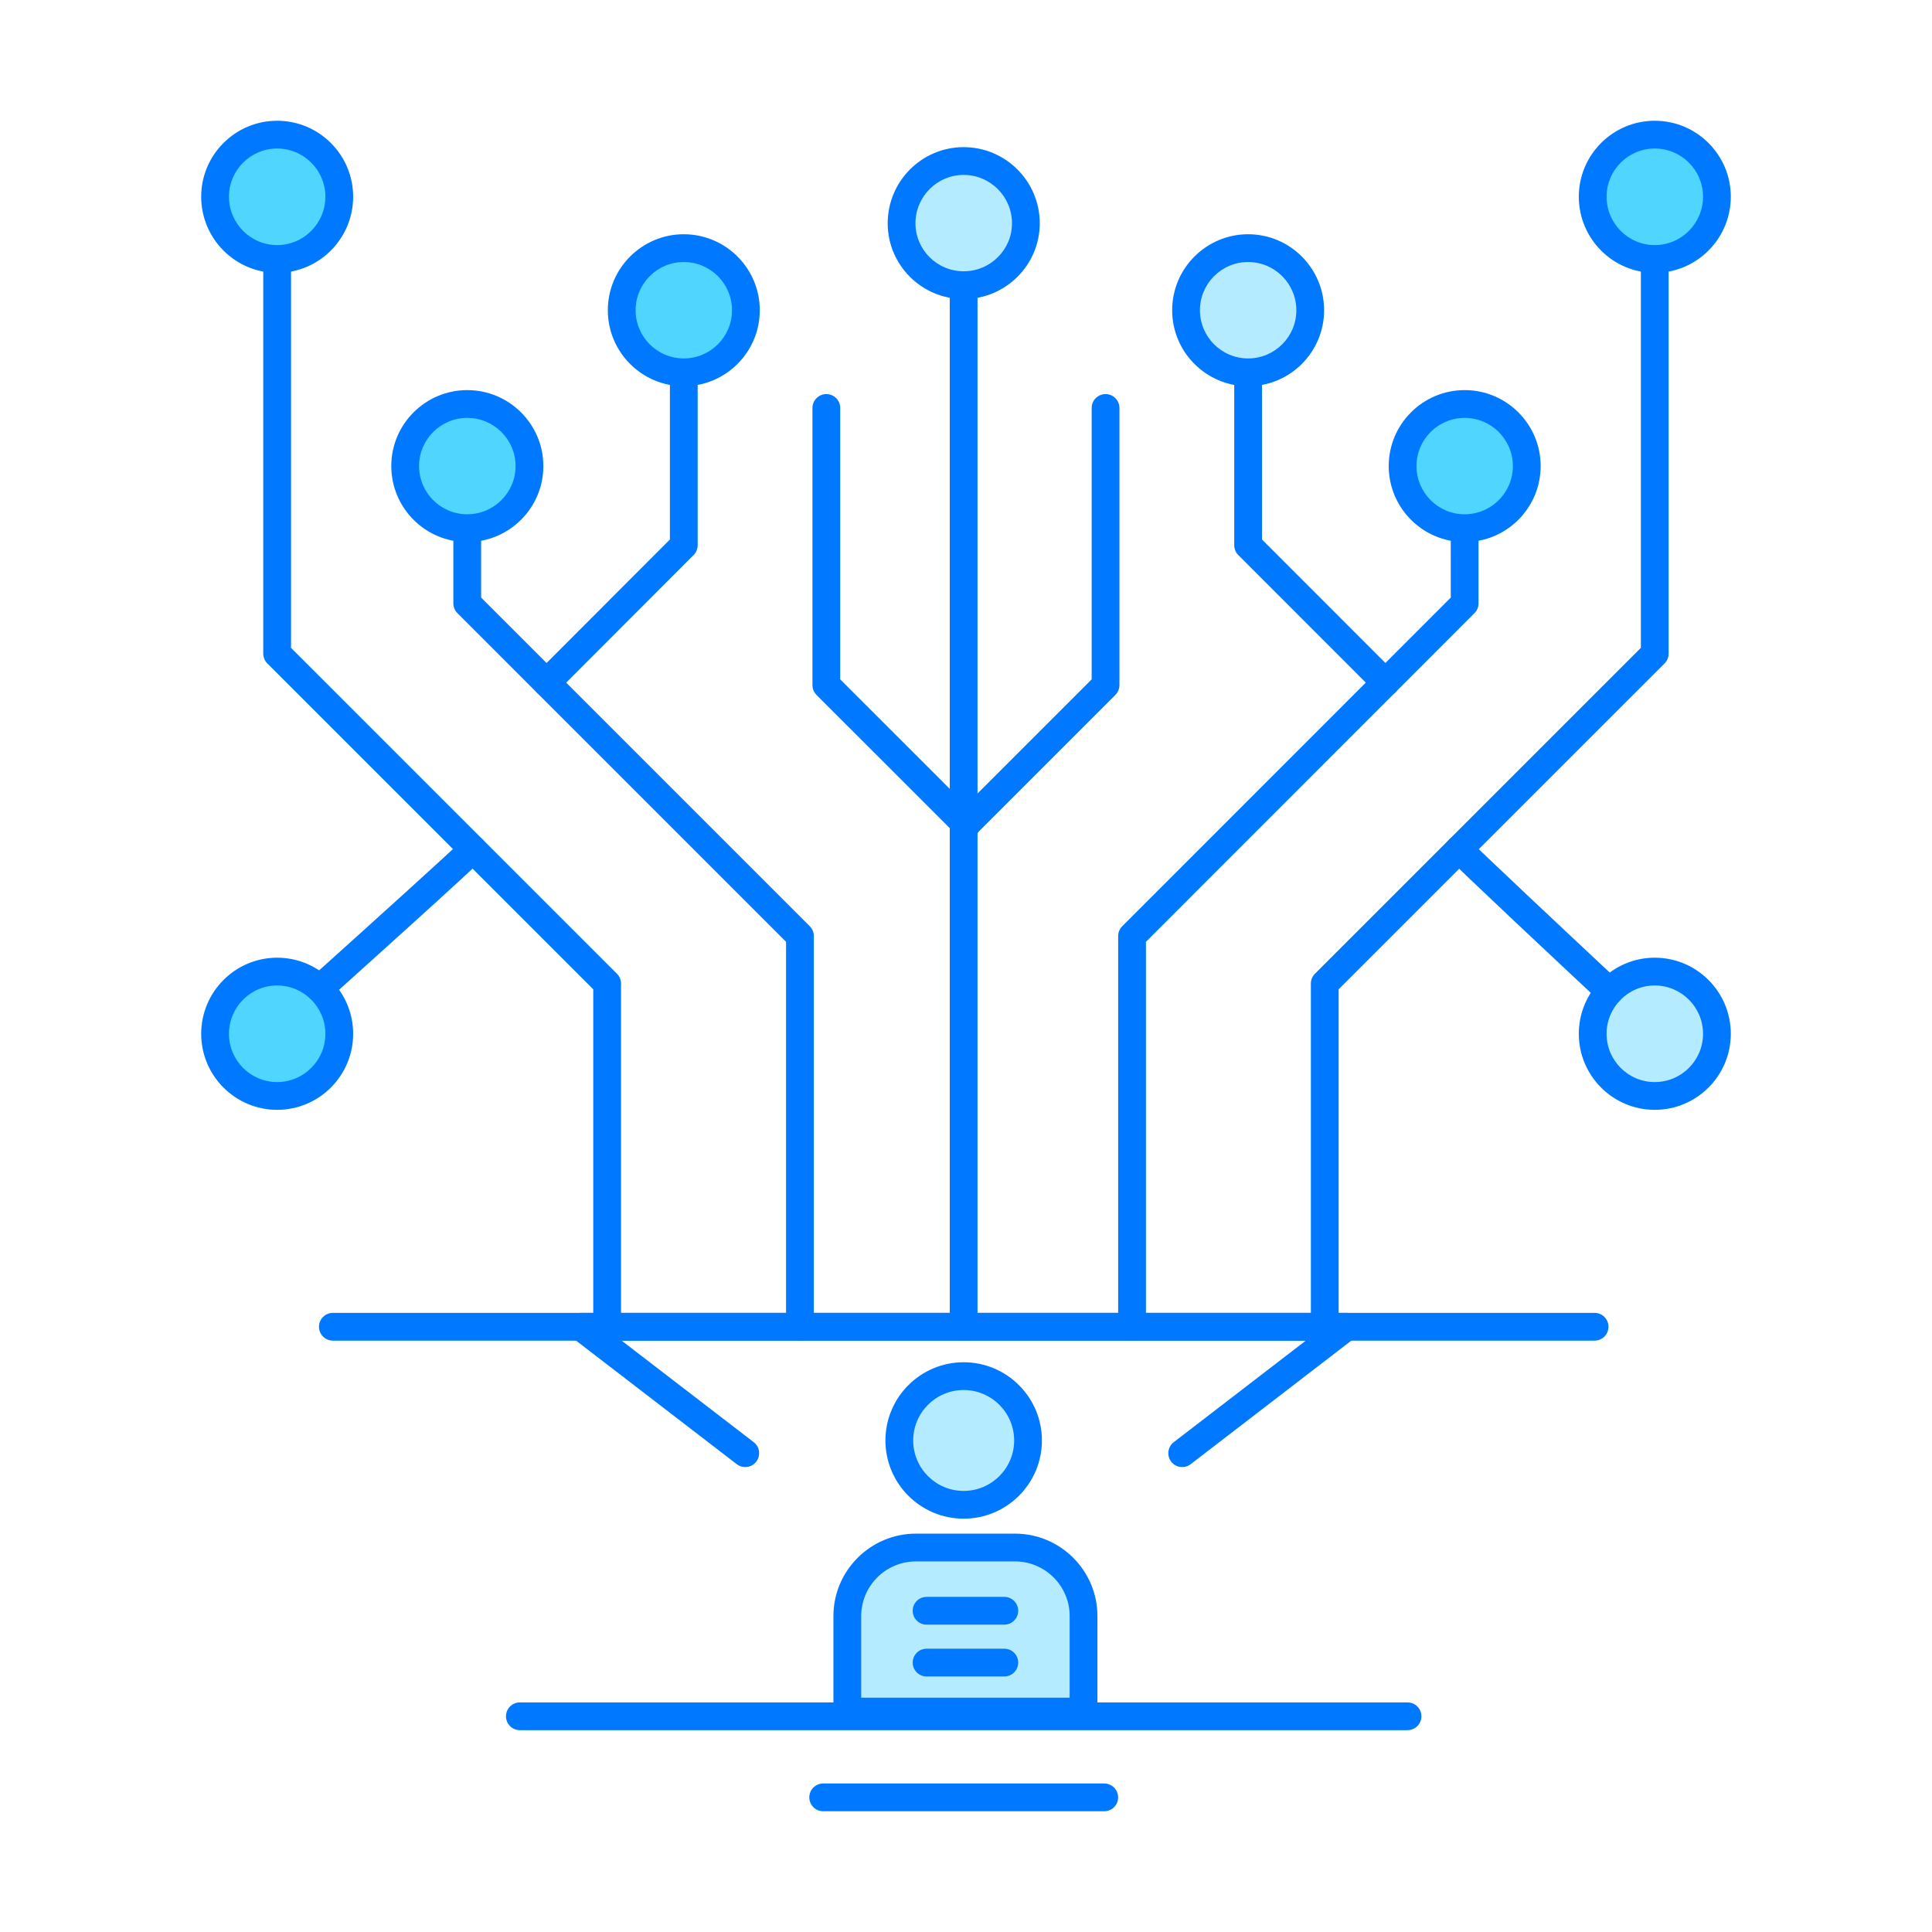 <?xml version="1.0" encoding="utf-8"?>
<!-- Generator: Adobe Illustrator 25.4.6, SVG Export Plug-In . SVG Version: 6.00 Build 0)  -->
<svg version="1.1" id="图层_1" xmlns="http://www.w3.org/2000/svg" xmlns:xlink="http://www.w3.org/1999/xlink" x="0px" y="0px"
	 viewBox="0 0 1024 1024" style="enable-background:new 0 0 1024 1024;" xml:space="preserve">
<style type="text/css">
	.st0{fill:#0078FF;}
	.st1{fill:#50D5FF;}
	.st2{fill:#B4EBFF;}
</style>
<g>
	<g>
		<g>
			<path class="st0" d="M321.798,711.986c-4.067,0-7.359-3.293-7.359-7.359V524.349L141.697,351.628
				c-1.382-1.38-2.166-3.249-2.166-5.204V137.26c0-4.067,3.293-7.359,7.359-7.359c4.067,0,7.359,3.293,7.359,7.359v206.113
				l172.754,172.742c1.38,1.37,2.155,3.249,2.155,5.194v183.318C329.158,708.694,325.865,711.986,321.798,711.986z"/>
		</g>
		<g>
			<path class="st0" d="M423.988,710.561c-4.067,0-7.359-3.294-7.359-7.359V499.187L242.438,324.986
				c-1.37-1.38-2.154-3.249-2.154-5.204v-39.846c0-4.067,3.293-7.359,7.359-7.359c4.067,0,7.359,3.293,7.359,7.359v36.795
				l174.19,174.202c1.37,1.38,2.156,3.249,2.156,5.204v207.063C431.347,707.267,428.054,710.561,423.988,710.561z"/>
		</g>
		<g>
			<path class="st0" d="M289.676,369.186c-1.878,0-3.757-0.719-5.192-2.154c-2.873-2.873-2.884-7.526-0.011-10.399l70.587-70.686
				v-88.608c0-4.067,3.293-7.359,7.359-7.359c4.066,0,7.358,3.293,7.358,7.359v91.647c0,1.945-0.773,3.823-2.154,5.194
				l-72.741,72.841C293.445,368.457,291.555,369.186,289.676,369.186z"/>
		</g>
		<g>
			<path class="st0" d="M510.751,710.561c-4.065,0-7.359-3.293-7.359-7.359v-552.05c0-4.067,3.294-7.359,7.359-7.359
				c4.067,0,7.359,3.293,7.359,7.359v552.05C518.11,707.268,514.817,710.561,510.751,710.561z"/>
		</g>
		<g>
			<path class="st0" d="M512.155,444.645c-1.879,0-3.769-0.717-5.205-2.154l-74.178-74.156c-1.37-1.382-2.154-3.249-2.154-5.205
				V216.234c0-4.067,3.293-7.359,7.359-7.359c4.067,0,7.359,3.293,7.359,7.359v143.847l72.023,72.001
				c2.873,2.873,2.873,7.536,0,10.409C515.923,443.928,514.033,444.645,512.155,444.645z"/>
		</g>
		<g>
			<g>
				<path class="st1" d="M146.89,71.359c18.222,0,32.929,14.696,32.929,32.895c0,18.21-14.707,33.006-32.929,33.006
					c-18.155,0-32.895-14.796-32.895-33.006C113.995,86.055,128.735,71.359,146.89,71.359z"/>
				<path class="st0" d="M146.89,142.918c-21.26,0-38.553-17.348-38.553-38.664c0-21.26,17.293-38.553,38.553-38.553
					c21.271,0,38.587,17.293,38.587,38.553C185.477,125.57,168.161,142.918,146.89,142.918z M146.89,77.017
					c-15.016,0-27.238,12.221-27.238,27.238c0,15.083,12.221,27.348,27.238,27.348c15.039,0,27.272-12.266,27.272-27.348
					C174.162,89.238,161.929,77.017,146.89,77.017z"/>
			</g>
			<g>
				<path class="st0" d="M146.89,144.62c-22.199,0-40.254-18.111-40.254-40.365C106.636,82.055,124.691,64,146.89,64
					c22.21,0,40.287,18.055,40.287,40.254C187.177,126.509,169.1,144.62,146.89,144.62z M146.89,78.719
					c-14.088,0-25.536,11.447-25.536,25.536c0,14.144,11.447,25.647,25.536,25.647c14.1,0,25.57-11.503,25.57-25.647
					C172.46,90.166,160.99,78.719,146.89,78.719z"/>
			</g>
		</g>
		<g>
			<g>
				<path class="st1" d="M247.643,214.124c18.222,0,32.983,14.696,32.983,32.895c0,18.222-14.762,32.918-32.983,32.918
					c-18.122,0-32.895-14.696-32.895-32.918C214.748,228.82,229.521,214.124,247.643,214.124z"/>
				<path class="st0" d="M247.643,285.594c-21.26,0-38.553-17.304-38.553-38.575c0-21.26,17.293-38.553,38.553-38.553
					c21.304,0,38.641,17.293,38.641,38.553C286.284,268.29,268.947,285.594,247.643,285.594z M247.643,219.781
					c-15.016,0-27.238,12.221-27.238,27.238c0,15.028,12.221,27.26,27.238,27.26c15.072,0,27.326-12.233,27.326-27.26
					C274.969,232.003,262.714,219.781,247.643,219.781z"/>
			</g>
			<g>
				<path class="st0" d="M247.643,287.296c-22.199,0-40.254-18.067-40.254-40.277c0-22.199,18.056-40.254,40.254-40.254
					c22.243,0,40.343,18.055,40.343,40.254C287.986,269.229,269.886,287.296,247.643,287.296z M247.643,221.483
					c-14.088,0-25.536,11.447-25.536,25.536c0,14.1,11.447,25.558,25.536,25.558c14.133,0,25.624-11.459,25.624-25.558
					C273.267,232.93,261.775,221.483,247.643,221.483z"/>
			</g>
		</g>
		<g>
			<g>
				<path class="st1" d="M362.418,131.515c18.221,0,32.928,14.796,32.928,32.929c0,18.199-14.707,32.895-32.928,32.895
					c-18.155,0-32.896-14.696-32.896-32.895C329.522,146.31,344.263,131.515,362.418,131.515z"/>
				<path class="st0" d="M362.418,202.996c-21.261,0-38.554-17.293-38.554-38.553c0-21.271,17.293-38.587,38.554-38.587
					c21.27,0,38.585,17.315,38.585,38.587C401.004,185.704,383.688,202.996,362.418,202.996z M362.418,137.172
					c-15.017,0-27.239,12.233-27.239,27.272c0,15.016,12.221,27.238,27.239,27.238c15.039,0,27.27-12.221,27.27-27.238
					C389.689,149.405,377.457,137.172,362.418,137.172z"/>
			</g>
			<g>
				<path class="st0" d="M362.418,204.698c-22.2,0-40.256-18.055-40.256-40.254c0-22.21,18.055-40.288,40.256-40.288
					c22.209,0,40.287,18.078,40.287,40.288C402.706,186.643,384.627,204.698,362.418,204.698z M362.418,138.874
					c-14.09,0-25.537,11.47-25.537,25.57c0,14.088,11.447,25.536,25.537,25.536c14.099,0,25.569-11.447,25.569-25.536
					C387.987,150.344,376.517,138.874,362.418,138.874z"/>
			</g>
		</g>
		<g>
			<g>
				<path class="st2" d="M510.751,85.348c18.21,0,32.985,14.785,32.985,32.995c0,18.111-14.774,32.808-32.985,32.808
					c-18.188,0-32.895-14.697-32.895-32.808C477.856,100.134,492.563,85.348,510.751,85.348z"/>
				<path class="st0" d="M510.751,156.808c-21.26,0-38.553-17.26-38.553-38.466c0-21.314,17.293-38.652,38.553-38.652
					c21.304,0,38.642,17.338,38.642,38.652C549.393,139.548,532.055,156.808,510.751,156.808z M510.751,91.006
					c-15.016,0-27.238,12.266-27.238,27.337c0,14.973,12.221,27.15,27.238,27.15c15.073,0,27.327-12.177,27.327-27.15
					C538.078,103.271,525.824,91.006,510.751,91.006z"/>
			</g>
			<g>
				<path class="st0" d="M510.751,158.509c-22.199,0-40.254-18.021-40.254-40.166c0-22.243,18.055-40.354,40.254-40.354
					c22.243,0,40.344,18.111,40.344,40.354C551.095,140.488,532.994,158.509,510.751,158.509z M510.751,92.707
					c-14.088,0-25.536,11.503-25.536,25.635c0,14.034,11.447,25.449,25.536,25.449c14.134,0,25.625-11.415,25.625-25.449
					C536.376,104.21,524.884,92.707,510.751,92.707z"/>
			</g>
		</g>
		<g>
			<g>
				<path class="st1" d="M146.89,514.956c18.222,0,32.929,14.796,32.929,32.995c0,18.134-14.707,32.929-32.929,32.929
					c-18.155,0-32.895-14.796-32.895-32.929C113.995,529.752,128.735,514.956,146.89,514.956z"/>
				<path class="st0" d="M146.89,586.537c-21.26,0-38.553-17.315-38.553-38.587c0-21.315,17.293-38.652,38.553-38.652
					c21.271,0,38.587,17.337,38.587,38.652C185.477,569.222,168.161,586.537,146.89,586.537z M146.89,520.614
					c-15.016,0-27.238,12.266-27.238,27.337c0,15.039,12.221,27.272,27.238,27.272c15.039,0,27.272-12.233,27.272-27.272
					C174.162,532.879,161.929,520.614,146.89,520.614z"/>
			</g>
			<g>
				<path class="st0" d="M146.89,588.239c-22.199,0-40.254-18.078-40.254-40.288c0-22.254,18.055-40.354,40.254-40.354
					c22.21,0,40.287,18.1,40.287,40.354C187.177,570.161,169.1,588.239,146.89,588.239z M146.89,522.315
					c-14.088,0-25.536,11.503-25.536,25.635c0,14.1,11.447,25.57,25.536,25.57c14.1,0,25.57-11.47,25.57-25.57
					C172.46,533.818,160.99,522.315,146.89,522.315z"/>
			</g>
		</g>
		<g>
			<path class="st0" d="M169.476,531.277c-2.011,0-4.023-0.829-5.47-2.442c-2.718-3.028-2.464-7.669,0.552-10.387
				c30.576-27.481,77.261-69.648,80.52-73.195c2.719-2.939,7.326-3.27,10.32-0.64c3.006,2.618,3.448,7.083,0.895,10.155
				c-3.094,3.734-63.47,58.055-81.901,74.619C172.989,530.647,171.233,531.277,169.476,531.277z"/>
		</g>
		<g>
			<path class="st0" d="M702.146,711.986c-4.067,0-7.359-3.293-7.359-7.359V521.309c0-1.955,0.784-3.823,2.154-5.204
				l172.754-172.732V137.26c0-4.067,3.293-7.359,7.359-7.359s7.359,3.293,7.359,7.359v209.163c0,1.955-0.785,3.823-2.156,5.204
				L709.505,524.36v180.267C709.505,708.694,706.212,711.986,702.146,711.986z"/>
		</g>
		<g>
			<path class="st0" d="M600.012,710.561c-4.067,0-7.359-3.294-7.359-7.359V496.138c0-1.945,0.774-3.823,2.154-5.204
				l174.135-174.202v-36.795c0-4.067,3.293-7.359,7.359-7.359c4.067,0,7.359,3.293,7.359,7.359v39.846
				c0,1.945-0.774,3.823-2.156,5.204L607.371,499.187v204.014C607.371,707.267,604.078,710.561,600.012,710.561z"/>
		</g>
		<g>
			<path class="st0" d="M734.323,369.186c-1.878,0-3.768-0.719-5.204-2.154l-72.797-72.841c-1.381-1.382-2.156-3.26-2.156-5.205
				v-91.647c0-4.067,3.293-7.359,7.359-7.359c4.067,0,7.359,3.293,7.359,7.359v88.598l70.642,70.685
				c2.873,2.884,2.873,7.537,0,10.41C738.091,368.468,736.201,369.186,734.323,369.186z"/>
		</g>
		<g>
			<path class="st0" d="M511.812,444.645c-1.878,0-3.768-0.717-5.205-2.154c-2.873-2.873-2.873-7.536,0-10.409l72.001-72.001
				V216.234c0-4.067,3.293-7.359,7.359-7.359c4.067,0,7.359,3.293,7.359,7.359v146.897c0,1.956-0.785,3.823-2.154,5.205
				l-74.157,74.156C515.58,443.928,513.69,444.645,511.812,444.645z"/>
		</g>
		<g>
			<g>
				<path class="st1" d="M877.054,71.359c-18.155,0-32.896,14.696-32.896,32.895c0,18.21,14.741,33.006,32.896,33.006
					c18.21,0,32.951-14.796,32.951-33.006C910.005,86.055,895.265,71.359,877.054,71.359z"/>
				<path class="st0" d="M877.054,142.918c-21.26,0-38.554-17.348-38.554-38.664c0-21.26,17.294-38.553,38.554-38.553
					c21.293,0,38.608,17.293,38.608,38.553C915.663,125.57,898.347,142.918,877.054,142.918z M877.054,77.017
					c-15.017,0-27.239,12.221-27.239,27.238c0,15.083,12.221,27.348,27.239,27.348c15.05,0,27.293-12.266,27.293-27.348
					C904.348,89.238,892.105,77.017,877.054,77.017z"/>
			</g>
			<g>
				<path class="st0" d="M877.054,144.62c-22.199,0-40.254-18.111-40.254-40.365C836.8,82.055,854.855,64,877.054,64
					c22.221,0,40.31,18.055,40.31,40.254C917.364,126.509,899.275,144.62,877.054,144.62z M877.054,78.719
					c-14.088,0-25.537,11.447-25.537,25.536c0,14.144,11.448,25.647,25.537,25.647c14.11,0,25.591-11.503,25.591-25.647
					C902.646,90.166,891.164,78.719,877.054,78.719z"/>
			</g>
		</g>
		<g>
			<g>
				<path class="st1" d="M776.302,214.124c-18.222,0-32.895,14.696-32.895,32.895c0,18.222,14.673,32.918,32.895,32.918
					c18.211,0,32.918-14.696,32.918-32.918C809.219,228.82,794.512,214.124,776.302,214.124z"/>
				<path class="st0" d="M776.302,285.594c-21.26,0-38.553-17.304-38.553-38.575c0-21.26,17.293-38.553,38.553-38.553
					c21.271,0,38.575,17.293,38.575,38.553C814.877,268.29,797.573,285.594,776.302,285.594z M776.302,219.781
					c-15.017,0-27.238,12.221-27.238,27.238c0,15.028,12.22,27.26,27.238,27.26c15.028,0,27.26-12.233,27.26-27.26
					C803.562,232.003,791.329,219.781,776.302,219.781z"/>
			</g>
			<g>
				<path class="st0" d="M776.302,287.296c-22.199,0-40.254-18.067-40.254-40.277c0-22.199,18.055-40.254,40.254-40.254
					c22.21,0,40.276,18.055,40.276,40.254C816.578,269.229,798.512,287.296,776.302,287.296z M776.302,221.483
					c-14.088,0-25.537,11.447-25.537,25.536c0,14.1,11.449,25.558,25.537,25.558c14.1,0,25.558-11.459,25.558-25.558
					C801.86,232.93,790.401,221.483,776.302,221.483z"/>
			</g>
		</g>
		<g>
			<g>
				<path class="st2" d="M661.526,131.515c-18.133,0-32.895,14.796-32.895,32.929c0,18.199,14.763,32.895,32.895,32.895
					c18.188,0,32.918-14.696,32.918-32.895C694.444,146.31,679.714,131.515,661.526,131.515z"/>
				<path class="st0" d="M661.526,202.996c-21.26,0-38.553-17.293-38.553-38.553c0-21.271,17.293-38.587,38.553-38.587
					c21.271,0,38.575,17.315,38.575,38.587C700.102,185.704,682.797,202.996,661.526,202.996z M661.526,137.172
					c-15.016,0-27.238,12.233-27.238,27.272c0,15.016,12.221,27.238,27.238,27.238c15.027,0,27.26-12.221,27.26-27.238
					C688.786,149.405,676.554,137.172,661.526,137.172z"/>
			</g>
			<g>
				<path class="st0" d="M661.526,204.698c-22.199,0-40.255-18.055-40.255-40.254c0-22.21,18.055-40.288,40.255-40.288
					c22.21,0,40.277,18.078,40.277,40.288C701.803,186.643,683.737,204.698,661.526,204.698z M661.526,138.874
					c-14.089,0-25.536,11.47-25.536,25.57c0,14.088,11.447,25.536,25.536,25.536c14.1,0,25.558-11.447,25.558-25.536
					C687.085,150.344,675.626,138.874,661.526,138.874z"/>
			</g>
		</g>
		<g>
			<g>
				<path class="st2" d="M877.054,514.956c-18.155,0-32.896,14.796-32.896,32.995c0,18.134,14.741,32.929,32.896,32.929
					c18.21,0,32.951-14.796,32.951-32.929C910.005,529.752,895.265,514.956,877.054,514.956z"/>
				<path class="st0" d="M877.054,586.537c-21.26,0-38.554-17.315-38.554-38.587c0-21.315,17.294-38.652,38.554-38.652
					c21.293,0,38.608,17.337,38.608,38.652C915.663,569.222,898.347,586.537,877.054,586.537z M877.054,520.614
					c-15.017,0-27.239,12.266-27.239,27.337c0,15.039,12.221,27.272,27.239,27.272c15.05,0,27.293-12.233,27.293-27.272
					C904.348,532.879,892.105,520.614,877.054,520.614z"/>
			</g>
			<g>
				<path class="st0" d="M877.054,588.239c-22.199,0-40.254-18.078-40.254-40.288c0-22.254,18.056-40.354,40.254-40.354
					c22.221,0,40.31,18.1,40.31,40.354C917.364,570.161,899.275,588.239,877.054,588.239z M877.054,522.315
					c-14.088,0-25.537,11.503-25.537,25.635c0,14.1,11.448,25.57,25.537,25.57c14.11,0,25.591-11.47,25.591-25.57
					C902.646,533.818,891.164,522.315,877.054,522.315z"/>
			</g>
		</g>
		<g>
			<path class="st0" d="M853.065,532.791c-1.801,0-3.603-0.663-5.017-1.989c-18.1-16.907-77.371-72.377-80.388-76.101
				c-2.564-3.16-2.077-7.79,1.083-10.343c3.116-2.519,7.691-2.088,10.265,0.995c3.348,3.714,49.084,46.664,79.073,74.709
				c2.972,2.773,3.128,7.425,0.354,10.386C856.987,532.006,855.032,532.791,853.065,532.791z"/>
		</g>
		<g>
			<path class="st0" d="M845.164,710.561H176.427c-4.067,0-7.359-3.293-7.359-7.359c0-4.067,3.293-7.359,7.359-7.359h668.737
				c4.067,0,7.359,3.293,7.359,7.359C852.523,707.268,849.231,710.561,845.164,710.561z"/>
		</g>
		<g>
			<path class="st0" d="M395.003,777.579c-1.568,0-3.149-0.498-4.485-1.525l-87.172-67.018c-2.498-1.922-3.492-5.215-2.476-8.199
				c1.016-2.983,3.812-4.995,6.961-4.995h405.895c3.149,0,5.945,2.012,6.961,4.995c1.017,2.984,0.023,6.276-2.475,8.199
				l-87.14,67.018c-3.204,2.475-7.835,1.878-10.32-1.348c-2.475-3.227-1.867-7.846,1.348-10.322l70.002-53.823H329.467
				l70.023,53.823c3.216,2.476,3.823,7.095,1.349,10.322C399.39,776.584,397.203,777.579,395.003,777.579z"/>
		</g>
		<g>
			<g>
				<path class="st2" d="M510.751,729.379c-18.851,0-34.099,15.183-34.099,34.1c0,18.818,15.248,34.099,34.099,34.099
					c18.818,0,34.133-15.281,34.133-34.099C544.884,744.561,529.569,729.379,510.751,729.379z"/>
				<path class="st0" d="M510.751,803.235c-21.923,0-39.757-17.834-39.757-39.757c0-21.923,17.834-39.758,39.757-39.758
					c21.946,0,39.791,17.835,39.791,39.758C550.541,785.402,532.696,803.235,510.751,803.235z M510.751,735.036
					c-15.679,0-28.442,12.762-28.442,28.443c0,15.679,12.762,28.442,28.442,28.442c15.702,0,28.475-12.762,28.475-28.442
					C539.226,747.799,526.453,735.036,510.751,735.036z"/>
			</g>
			<g>
				<path class="st0" d="M510.751,804.937c-22.862,0-41.458-18.596-41.458-41.458c0-22.862,18.596-41.459,41.458-41.459
					c22.873,0,41.492,18.597,41.492,41.459C552.243,786.341,533.624,804.937,510.751,804.937z M510.751,736.738
					c-14.751,0-26.741,11.989-26.741,26.741c0,14.751,11.989,26.74,26.741,26.74c14.763,0,26.774-11.988,26.774-26.74
					C537.525,748.727,525.514,736.738,510.751,736.738z"/>
			</g>
		</g>
		<g>
			<g>
				<path class="st2" d="M574.299,907.16v-50.608c0-20.023-16.342-36.333-36.364-36.333h-23.504H485.47
					c-20.023,0-36.377,16.31-36.377,36.333v50.608H574.299z"/>
				<path class="st0" d="M579.956,912.817H443.435v-56.265c0-23.149,18.851-41.99,42.034-41.99h52.465
					c23.171,0,42.022,18.841,42.022,41.99V912.817z M454.75,901.502h113.891v-44.95c0-16.918-13.778-30.675-30.707-30.675H485.47
					c-16.94,0-30.719,13.757-30.719,30.675V901.502z"/>
			</g>
			<g>
				<path class="st0" d="M574.299,914.519H449.093c-4.067,0-7.359-3.293-7.359-7.359v-50.608c0-24.09,19.625-43.692,43.736-43.692
					h52.465c24.11,0,43.724,19.602,43.724,43.692v50.608C581.658,911.226,578.365,914.519,574.299,914.519z M456.452,899.8h110.487
					v-43.248c0-15.979-13.006-28.973-29.005-28.973H485.47c-16.001,0-29.017,12.994-29.017,28.973V899.8z"/>
			</g>
		</g>
		<g>
			<path class="st0" d="M532.298,861.093h-41.194c-4.067,0-7.359-3.293-7.359-7.359c0-4.065,3.293-7.359,7.359-7.359h41.194
				c4.067,0,7.359,3.294,7.359,7.359C539.657,857.8,536.365,861.093,532.298,861.093z"/>
		</g>
		<g>
			<path class="st0" d="M746.013,917.028h-470.47c-4.067,0-7.359-3.293-7.359-7.359c0-4.067,3.293-7.359,7.359-7.359h470.47
				c4.067,0,7.359,3.293,7.359,7.359C753.373,913.735,750.08,917.028,746.013,917.028z"/>
		</g>
		<g>
			<path class="st0" d="M532.298,888.563h-41.194c-4.067,0-7.359-3.294-7.359-7.359c0-4.067,3.293-7.359,7.359-7.359h41.194
				c4.067,0,7.359,3.293,7.359,7.359C539.657,885.27,536.365,888.563,532.298,888.563z"/>
		</g>
		<g>
			<path class="st0" d="M585.272,960H436.308c-4.066,0-7.359-3.293-7.359-7.359c0-4.065,3.294-7.359,7.359-7.359h148.964
				c4.065,0,7.359,3.294,7.359,7.359C592.631,956.707,589.337,960,585.272,960z"/>
		</g>
	</g>
</g>
<style type="text/css">polygon,path{fill:white;}</style></svg>
